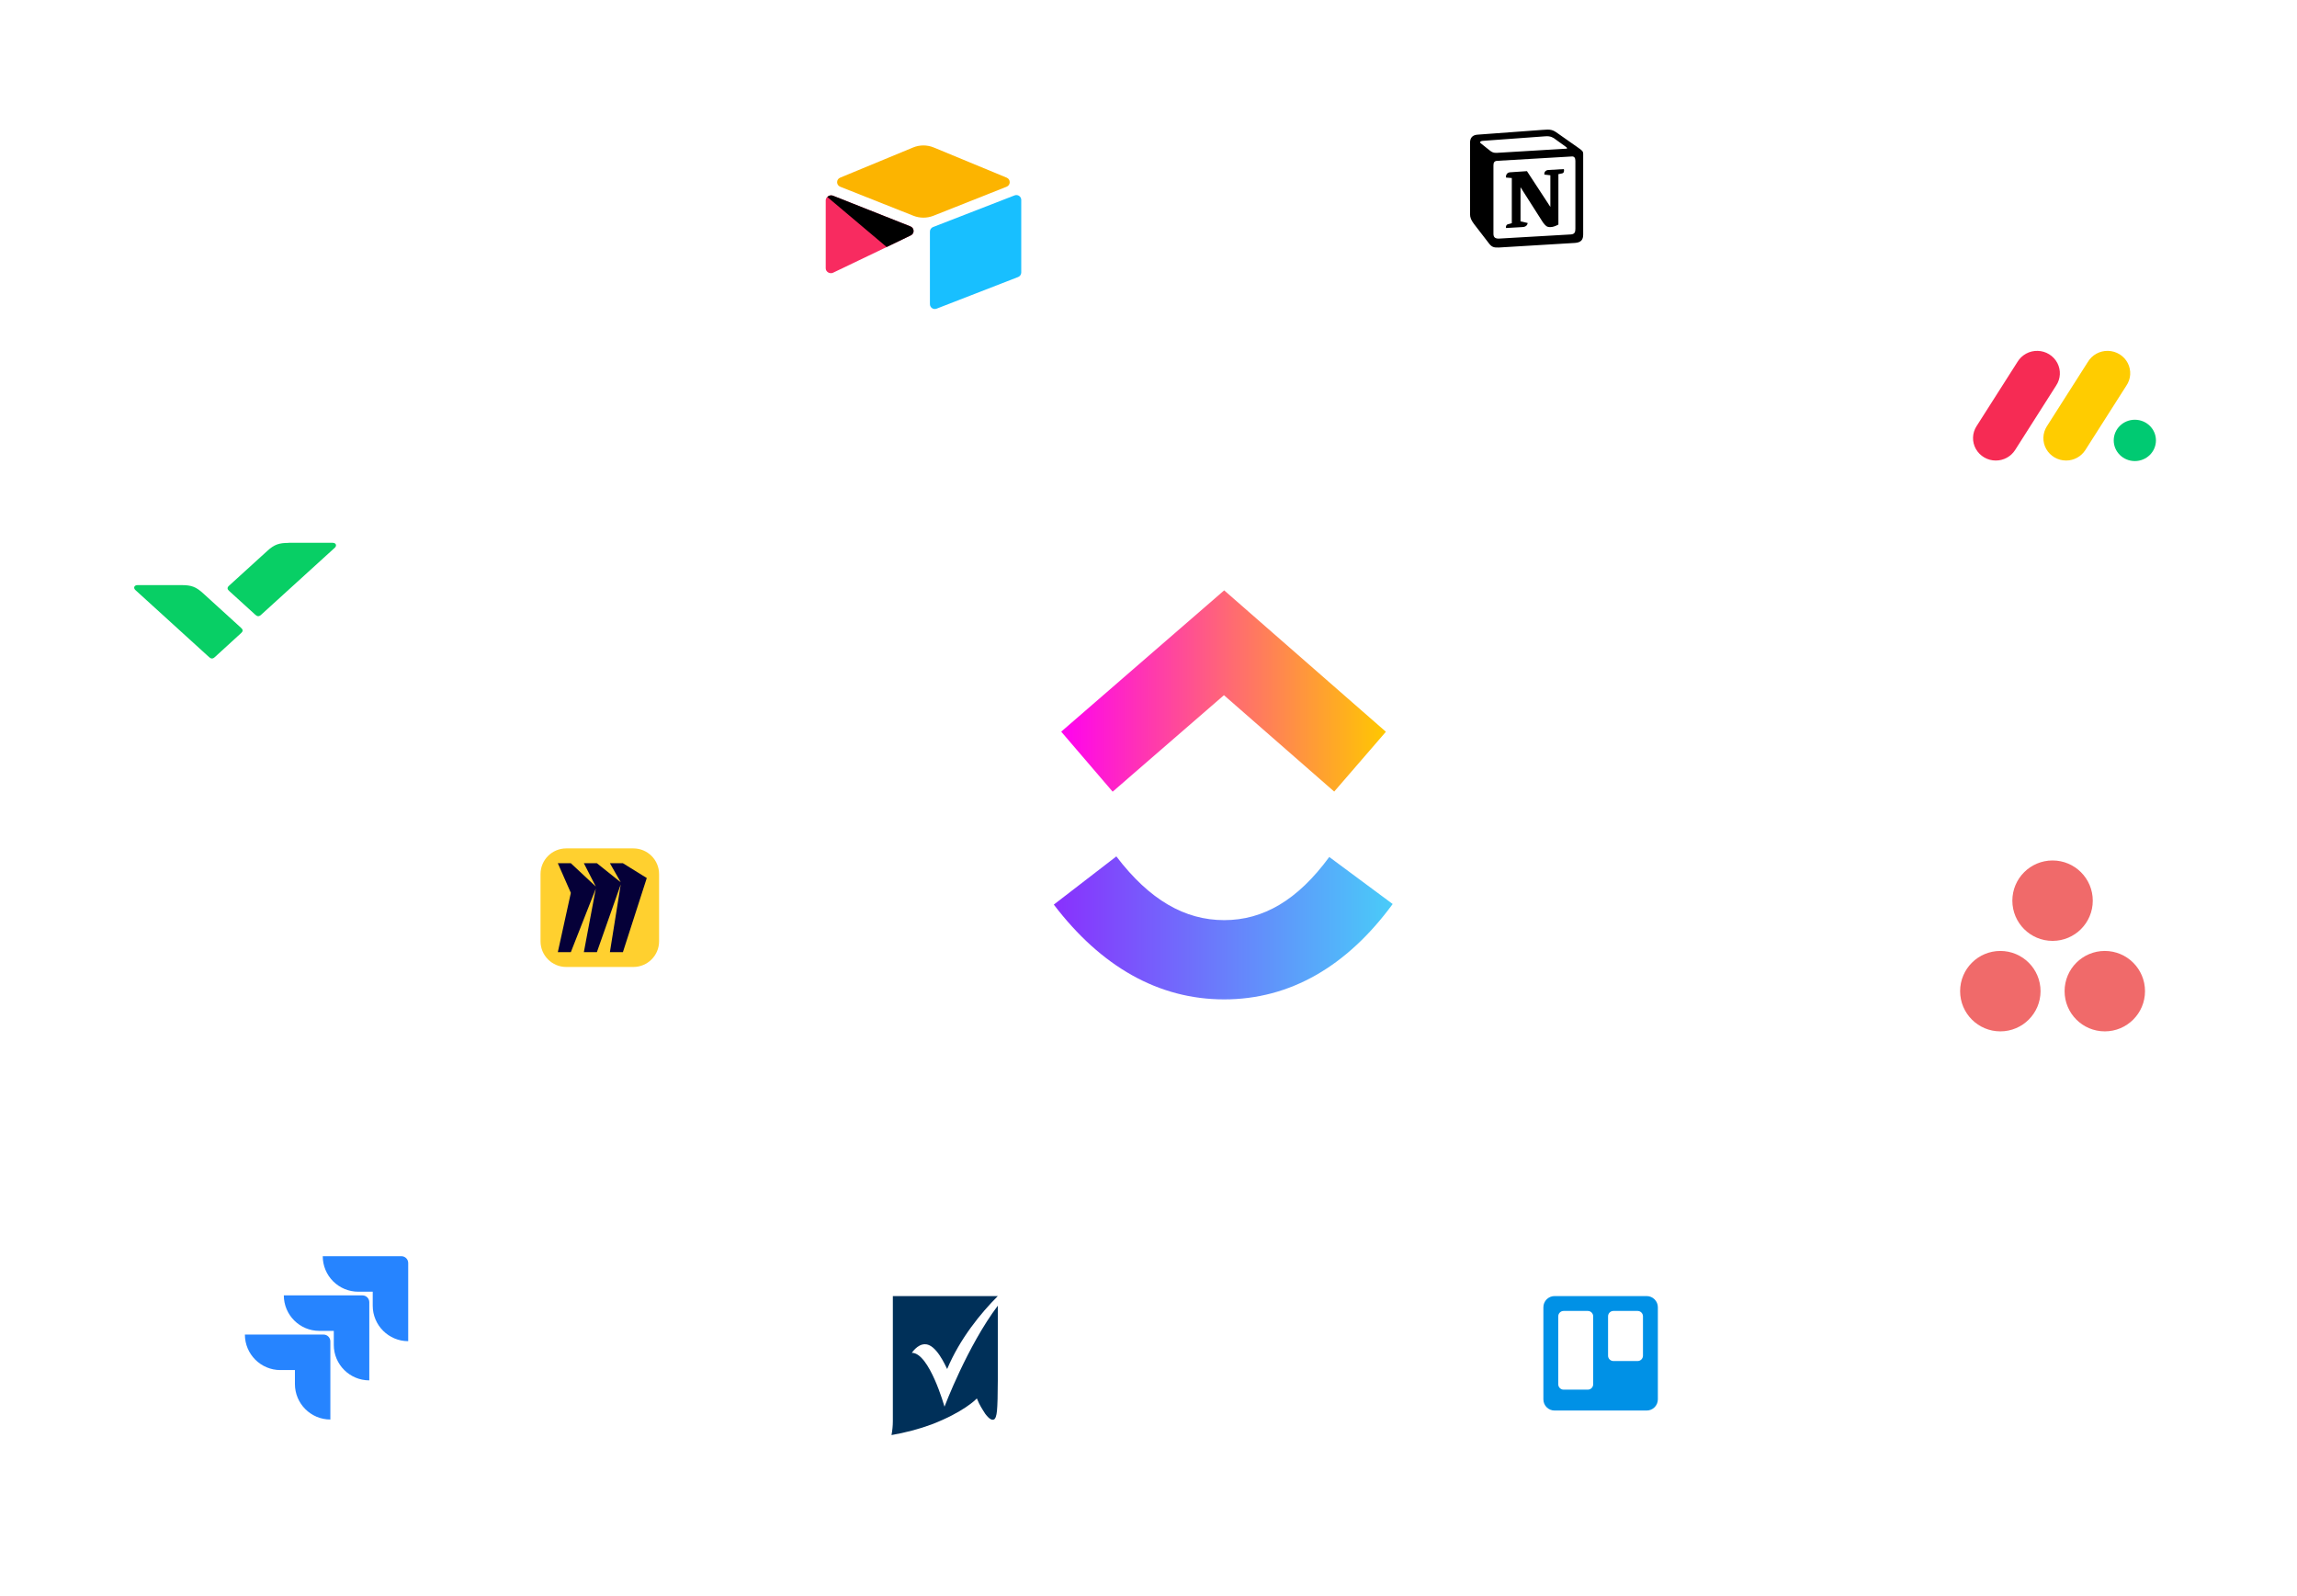 <svg width="344" height="239" viewBox="0 0 344 239" fill="none" xmlns="http://www.w3.org/2000/svg">
<path d="M113.145 137.687C113.145 124.723 123.654 114.214 136.618 114.214C149.582 114.214 160.091 124.723 160.091 137.687" stroke="white" stroke-width="0.5" stroke-dasharray="2 2"/>
<g filter="url(#filter0_d_409_13505)">
<ellipse cx="50.321" cy="199.359" rx="25.504" ry="25.504" fill="white"/>
</g>
<g clip-path="url(#clip0_409_13505)">
<path d="M60.111 188.125H48.334C48.334 189.535 48.894 190.887 49.891 191.884C50.888 192.881 52.24 193.442 53.65 193.442H55.82V195.536C55.822 198.47 58.2 200.848 61.133 200.85V189.146C61.133 188.582 60.676 188.125 60.111 188.125Z" fill="#2684FF"/>
<path d="M54.284 193.993H42.506C42.508 196.927 44.885 199.305 47.819 199.307H49.989V201.408C49.992 204.342 52.372 206.718 55.306 206.718V195.015C55.306 194.451 54.848 193.993 54.284 193.993Z" fill="url(#paint0_linear_409_13505)"/>
<path d="M48.453 199.859H36.675C36.675 202.795 39.055 205.175 41.992 205.175H44.168V207.27C44.17 210.201 46.544 212.578 49.475 212.583V200.88C49.475 200.316 49.017 199.859 48.453 199.859Z" fill="url(#paint1_linear_409_13505)"/>
</g>
<g filter="url(#filter1_d_409_13505)">
<ellipse cx="307.393" cy="141.976" rx="25.504" ry="25.504" fill="white"/>
</g>
<path fill-rule="evenodd" clip-rule="evenodd" d="M315.216 142.409C311.89 142.409 309.194 145.106 309.194 148.432C309.194 151.758 311.89 154.454 315.216 154.454C318.542 154.454 321.238 151.758 321.238 148.432C321.238 145.106 318.542 142.409 315.216 142.409ZM299.57 142.41C296.245 142.41 293.548 145.106 293.548 148.432C293.548 151.758 296.245 154.454 299.57 154.454C302.896 154.454 305.593 151.758 305.593 148.432C305.593 145.106 302.896 142.41 299.57 142.41ZM313.415 134.882C313.415 138.208 310.719 140.904 307.393 140.904C304.067 140.904 301.371 138.208 301.371 134.882C301.371 131.556 304.067 128.86 307.393 128.86C310.719 128.86 313.415 131.556 313.415 134.882Z" fill="#F06A6A"/>
<g filter="url(#filter2_d_409_13505)">
<ellipse cx="308.706" cy="61.5" rx="25.504" ry="25.504" fill="white"/>
</g>
<path d="M298.889 68.968C298.283 68.969 297.688 68.81 297.165 68.506C296.641 68.202 296.207 67.764 295.908 67.238C295.613 66.715 295.466 66.122 295.483 65.522C295.499 64.922 295.679 64.338 296.002 63.833L302.141 54.192C302.455 53.674 302.901 53.249 303.433 52.959C303.966 52.67 304.565 52.527 305.171 52.546C305.776 52.56 306.367 52.735 306.882 53.053C307.397 53.371 307.819 53.819 308.104 54.354C308.676 55.436 308.605 56.738 307.919 57.754L301.784 67.394C301.473 67.879 301.045 68.277 300.539 68.552C300.032 68.827 299.465 68.97 298.889 68.968Z" fill="#F62B54"/>
<path d="M309.419 68.967C308.181 68.967 307.042 68.305 306.443 67.241C306.149 66.72 306.003 66.129 306.019 65.53C306.036 64.932 306.215 64.35 306.537 63.845L312.664 54.227C312.974 53.702 313.418 53.269 313.952 52.973C314.485 52.677 315.088 52.53 315.697 52.545C316.946 52.573 318.078 53.271 318.65 54.364C319.218 55.456 319.135 56.766 318.429 57.779L312.303 67.397C311.993 67.88 311.566 68.277 311.062 68.551C310.558 68.826 309.993 68.969 309.419 68.967Z" fill="#FFCC00"/>
<path d="M319.714 69.048C321.46 69.048 322.875 67.662 322.875 65.954C322.875 64.245 321.46 62.859 319.714 62.859C317.969 62.859 316.553 64.245 316.553 65.954C316.553 67.662 317.969 69.048 319.714 69.048Z" fill="#00CA72"/>
<g filter="url(#filter3_d_409_13505)">
<ellipse cx="239.71" cy="202.666" rx="16.53" ry="16.53" fill="white"/>
</g>
<path d="M246.607 194.095H232.812C231.888 194.095 231.138 194.844 231.138 195.769V209.563C231.138 210.488 231.888 211.237 232.812 211.237H246.607C247.531 211.237 248.281 210.488 248.281 209.563V195.769C248.281 194.844 247.531 194.095 246.607 194.095Z" fill="url(#paint2_linear_409_13505)"/>
<path d="M245.249 196.323H241.628C241.184 196.323 240.824 196.683 240.824 197.127V203.02C240.824 203.464 241.184 203.823 241.628 203.823H245.249C245.693 203.823 246.052 203.464 246.052 203.02V197.127C246.052 196.683 245.693 196.323 245.249 196.323Z" fill="white"/>
<path d="M237.791 196.323H234.17C233.726 196.323 233.366 196.683 233.366 197.127V207.305C233.366 207.749 233.726 208.109 234.17 208.109H237.791C238.235 208.109 238.595 207.749 238.595 207.305V197.127C238.595 196.683 238.235 196.323 237.791 196.323Z" fill="white"/>
<g filter="url(#filter4_d_409_13505)">
<ellipse cx="141.474" cy="202.666" rx="16.53" ry="16.53" fill="white"/>
</g>
<path d="M136.558 202.596C136.558 202.596 137.382 201.308 138.504 201.308C140.201 201.257 141.598 204.554 141.848 205.018C143.744 200.484 146.888 196.645 149.432 194.095H133.714C133.714 195.666 133.714 211.51 133.714 212.824C133.714 213.545 133.639 214.215 133.514 214.911C135.56 214.55 137.581 214.035 139.527 213.313C144.293 211.484 146.164 209.552 146.164 209.552L146.289 209.423L146.364 209.578C146.663 210.351 147.112 211.046 147.561 211.742C148.21 212.592 148.559 212.669 148.809 212.592C149.083 212.515 149.233 212.025 149.308 211.278C149.382 210.505 149.432 208.831 149.432 206.744V195.537C144.867 201.592 141.448 210.66 141.448 210.66C141.448 210.66 139.178 202.57 136.558 202.596Z" fill="#003059"/>
<g filter="url(#filter5_d_409_13505)">
<ellipse cx="137.83" cy="34.06" rx="25.504" ry="25.504" fill="white"/>
</g>
<path d="M136.737 22.09L125.819 26.607C125.212 26.858 125.219 27.721 125.829 27.963L136.792 32.31C137.755 32.692 138.828 32.692 139.791 32.31L150.754 27.963C151.365 27.721 151.372 26.858 150.764 26.607L139.847 22.089C138.851 21.677 137.732 21.677 136.736 22.089" fill="#FCB400"/>
<path d="M139.265 34.684V45.544C139.265 46.061 139.786 46.414 140.266 46.224L152.482 41.483C152.618 41.429 152.735 41.335 152.817 41.214C152.899 41.092 152.943 40.949 152.943 40.803V29.942C152.943 29.426 152.422 29.072 151.942 29.262L139.726 34.004C139.59 34.058 139.473 34.152 139.391 34.273C139.309 34.394 139.265 34.537 139.265 34.684Z" fill="#18BFFF"/>
<path d="M136.412 35.244L132.787 36.994L132.418 37.172L124.765 40.839C124.28 41.073 123.661 40.72 123.661 40.181V29.988C123.661 29.793 123.761 29.624 123.895 29.498C123.95 29.443 124.013 29.396 124.081 29.359C124.263 29.249 124.524 29.22 124.746 29.307L136.351 33.906C136.941 34.14 136.987 34.966 136.412 35.244Z" fill="#F82B60"/>
<path d="M136.412 35.244L132.786 36.994L123.895 29.497C123.95 29.443 124.012 29.396 124.08 29.359C124.263 29.249 124.524 29.22 124.746 29.307L136.351 33.906C136.941 34.14 136.987 34.966 136.412 35.244Z" fill="black" fillOpacity="0.25"/>
<g filter="url(#filter6_d_409_13505)">
<ellipse cx="228.319" cy="28.53" rx="16.53" ry="16.53" fill="white"/>
</g>
<path fill-rule="evenodd" clip-rule="evenodd" d="M223.075 22.506C223.625 22.952 223.831 22.918 224.862 22.849L234.588 22.265C234.794 22.265 234.623 22.06 234.554 22.025L232.939 20.858C232.629 20.617 232.217 20.342 231.427 20.411L222.009 21.098C221.666 21.132 221.597 21.304 221.734 21.441L223.075 22.506ZM223.659 24.773V35.006C223.659 35.556 223.934 35.761 224.552 35.727L235.241 35.109C235.86 35.075 235.929 34.697 235.929 34.25V24.085C235.929 23.639 235.757 23.399 235.379 23.433L224.209 24.085C223.797 24.12 223.659 24.326 223.659 24.773ZM234.211 25.322C234.279 25.631 234.211 25.94 233.901 25.975L233.386 26.077V33.632C232.939 33.873 232.527 34.01 232.183 34.01C231.633 34.01 231.495 33.838 231.083 33.323L227.714 28.035V33.151L228.78 33.392C228.78 33.392 228.78 34.01 227.92 34.01L225.549 34.147C225.48 34.01 225.549 33.667 225.79 33.598L226.409 33.426V26.661L225.549 26.592C225.481 26.283 225.652 25.837 226.134 25.802L228.677 25.631L232.183 30.988V26.249L231.289 26.146C231.22 25.768 231.495 25.494 231.839 25.46L234.211 25.322ZM221.218 20.171L231.014 19.45C232.217 19.346 232.527 19.415 233.283 19.965L236.41 22.162C236.926 22.54 237.098 22.643 237.098 23.055V35.109C237.098 35.864 236.822 36.311 235.86 36.38L224.484 37.066C223.762 37.101 223.418 36.998 223.04 36.517L220.737 33.529C220.325 32.979 220.153 32.568 220.153 32.087V21.372C220.153 20.755 220.429 20.239 221.218 20.171Z" fill="black"/>
<g filter="url(#filter7_d_409_13505)">
<ellipse cx="89.521" cy="136.545" rx="16.53" ry="16.53" fill="white"/>
</g>
<path d="M84.796 127.055H94.858C96.981 127.055 98.705 128.779 98.705 130.901V140.964C98.705 143.086 96.981 144.81 94.858 144.81H84.796C82.673 144.81 80.95 143.086 80.95 140.964V130.901C80.95 128.779 82.673 127.055 84.796 127.055Z" fill="#FFD02F"/>
<path d="M93.287 129.272H91.338L92.962 132.125L89.389 129.272H87.439L89.226 132.761L85.49 129.272H83.54L85.49 133.712L83.54 142.592H85.49L89.226 133.076L87.439 142.592H89.389L92.962 132.446L91.338 142.592H93.287L96.861 131.49L93.287 129.272Z" fill="#050038"/>
<g filter="url(#filter8_d_409_13505)">
<ellipse cx="35.208" cy="89.788" rx="25.504" ry="25.504" fill="white"/>
</g>
<path d="M27.184 87.623C28.647 87.623 29.337 87.868 30.397 88.832L36.082 94.006C36.25 94.159 36.284 94.22 36.318 94.312C36.334 94.342 36.334 94.388 36.334 94.419C36.334 94.45 36.334 94.495 36.318 94.526C36.284 94.618 36.25 94.679 36.082 94.832L32.196 98.383C32.028 98.536 31.961 98.567 31.86 98.597C31.826 98.613 31.776 98.613 31.742 98.613C31.709 98.613 31.658 98.613 31.625 98.597C31.524 98.567 31.456 98.536 31.288 98.383L20.27 88.358C19.951 88.067 20.068 87.623 20.607 87.623H27.184Z" fill="#08CF65"/>
<path d="M43.231 81.302C41.768 81.302 41.078 81.547 40.019 82.511L34.333 87.685C34.165 87.838 34.131 87.899 34.098 87.991C34.081 88.022 34.081 88.067 34.081 88.098C34.081 88.129 34.081 88.174 34.098 88.205C34.131 88.297 34.165 88.358 34.333 88.511L38.219 92.047C38.387 92.2 38.454 92.231 38.555 92.261C38.589 92.276 38.639 92.276 38.673 92.276C38.707 92.276 38.757 92.276 38.791 92.261C38.892 92.231 38.959 92.2 39.127 92.047L50.145 82.022C50.465 81.731 50.347 81.287 49.809 81.287H43.231V81.302Z" fill="#08CF65"/>
<g filter="url(#filter9_d_409_13505)">
<circle cx="183.034" cy="120.487" r="47.701" fill="white"/>
</g>
<path d="M157.819 135.469L167.184 128.252C172.16 134.784 177.446 137.795 183.33 137.795C189.183 137.795 194.319 134.82 199.071 128.339L208.569 135.382C201.714 144.727 193.194 149.664 183.33 149.664C173.497 149.664 164.895 144.758 157.819 135.469Z" fill="url(#paint3_linear_409_13505)"/>
<path d="M183.3 104.11L166.631 118.559L158.926 109.57L183.335 88.411L207.552 109.585L199.811 118.543L183.3 104.11Z" fill="url(#paint4_linear_409_13505)"/>
<path fill-rule="evenodd" clip-rule="evenodd" d="M137.688 0.5C137.355 0.5 137.022 0.505 136.69 0.515L136.698 0.765L136.712 1.265L136.72 1.515C137.044 1.505 137.37 1.5 137.696 1.5C138.023 1.5 138.348 1.505 138.673 1.515L138.68 1.265L138.695 0.765L138.702 0.515C138.371 0.505 138.038 0.5 137.704 0.5C137.699 0.5 137.694 0.5 137.688 0.5ZM134.671 0.635C133.996 0.696 133.326 0.777 132.663 0.877L132.7 1.124L132.775 1.619L132.812 1.866C133.455 1.769 134.105 1.69 134.76 1.631L134.738 1.382L134.693 0.884L134.671 0.635ZM130.671 1.24C130.008 1.381 129.353 1.542 128.705 1.723L128.772 1.964L128.906 2.445L128.973 2.686C129.601 2.511 130.237 2.355 130.88 2.218L130.828 1.973L130.723 1.484L130.671 1.24ZM126.772 2.324C126.133 2.545 125.502 2.785 124.881 3.042L124.976 3.273L125.168 3.735L125.264 3.966C125.866 3.716 126.478 3.484 127.099 3.27L127.017 3.033L126.854 2.561L126.772 2.324ZM123.036 3.874C122.428 4.17 121.83 4.485 121.244 4.816L121.367 5.034L121.613 5.469L121.736 5.687C122.305 5.365 122.884 5.06 123.474 4.773L123.364 4.548L123.145 4.099L123.036 3.874ZM119.513 5.865C118.946 6.232 118.391 6.616 117.849 7.016L117.997 7.217L118.294 7.619L118.442 7.821C118.968 7.433 119.507 7.06 120.057 6.704L119.921 6.494L119.649 6.074L119.513 5.865ZM116.256 8.265C115.738 8.697 115.233 9.145 114.742 9.607L114.914 9.789L115.256 10.153L115.428 10.335C115.904 9.887 116.394 9.452 116.897 9.033L116.737 8.841L116.417 8.457L116.256 8.265ZM113.311 11.038C112.849 11.529 112.401 12.034 111.969 12.552L112.161 12.713L112.545 13.033L112.737 13.193C113.156 12.69 113.591 12.2 114.039 11.724L113.857 11.552L113.493 11.21L113.311 11.038ZM110.72 14.145C110.32 14.687 109.936 15.242 109.569 15.809L109.779 15.945L110.198 16.217L110.408 16.353C110.764 15.803 111.137 15.264 111.525 14.738L111.323 14.589L110.921 14.293L110.72 14.145ZM108.52 17.54C108.189 18.126 107.874 18.724 107.578 19.331L107.803 19.441L108.252 19.66L108.477 19.77C108.764 19.18 109.069 18.601 109.391 18.032L109.173 17.909L108.738 17.663L108.52 17.54ZM106.746 21.177C106.489 21.798 106.249 22.429 106.028 23.068L106.265 23.15L106.737 23.313L106.974 23.395C107.188 22.774 107.42 22.162 107.67 21.559L107.439 21.464L106.977 21.272L106.746 21.177ZM105.427 25.001C105.247 25.648 105.085 26.304 104.944 26.967L105.188 27.019L105.677 27.123L105.922 27.176C106.059 26.533 106.215 25.897 106.39 25.269L106.149 25.202L105.668 25.068L105.427 25.001ZM104.581 28.959C104.481 29.622 104.4 30.291 104.34 30.967L104.589 30.989L105.087 31.034L105.336 31.056C105.394 30.401 105.473 29.751 105.57 29.108L105.323 29.071L104.828 28.996L104.581 28.959ZM104.219 32.986C104.209 33.323 104.204 33.661 104.204 34C104.204 34.339 104.209 34.677 104.219 35.014L104.469 35.007L104.969 34.992L105.219 34.984C105.209 34.657 105.204 34.329 105.204 34C105.204 33.671 105.209 33.343 105.219 33.016L104.969 33.008L104.469 32.993L104.219 32.986ZM104.34 37.033C104.4 37.709 104.481 38.378 104.581 39.041L104.828 39.004L105.323 38.929L105.57 38.892C105.473 38.249 105.394 37.599 105.336 36.944L105.087 36.966L104.589 37.011L104.34 37.033ZM104.944 41.033C105.085 41.696 105.247 42.352 105.427 42.999L105.668 42.932L106.149 42.798L106.39 42.731C106.215 42.103 106.059 41.467 105.922 40.824L105.677 40.877L105.188 40.981L104.944 41.033ZM106.028 44.932C106.249 45.571 106.489 46.202 106.746 46.824L106.977 46.728L107.439 46.536L107.67 46.441C107.42 45.838 107.188 45.226 106.974 44.605L106.737 44.687L106.265 44.85L106.028 44.932ZM107.578 48.669C107.874 49.276 108.189 49.874 108.52 50.46L108.738 50.337L109.173 50.091L109.391 49.968C109.069 49.399 108.764 48.82 108.477 48.23L108.252 48.34L107.803 48.559L107.578 48.669ZM109.569 52.191C109.936 52.758 110.32 53.313 110.72 53.855L110.921 53.707L111.323 53.41L111.525 53.262C111.137 52.736 110.764 52.197 110.408 51.647L110.198 51.783L109.779 52.055L109.569 52.191ZM111.969 55.448C112.401 55.966 112.849 56.471 113.311 56.962L113.493 56.791L113.857 56.448L114.039 56.276C113.591 55.8 113.156 55.31 112.737 54.807L112.545 54.967L112.161 55.288L111.969 55.448ZM114.742 58.393C115.233 58.855 115.738 59.303 116.256 59.735L116.417 59.543L116.737 59.159L116.897 58.967C116.394 58.548 115.904 58.113 115.428 57.665L115.256 57.847L114.914 58.211L114.742 58.393ZM117.849 60.984C118.391 61.384 118.946 61.768 119.513 62.135L119.649 61.925L119.921 61.506L120.057 61.296C119.507 60.94 118.968 60.567 118.442 60.179L118.294 60.381L117.997 60.783L117.849 60.984ZM121.244 63.184C121.83 63.515 122.428 63.83 123.036 64.126L123.145 63.901L123.364 63.452L123.474 63.227C122.884 62.94 122.305 62.635 121.736 62.313L121.613 62.531L121.367 62.966L121.244 63.184ZM124.881 64.958C125.502 65.216 126.133 65.455 126.772 65.676L126.854 65.439L127.017 64.967L127.099 64.73C126.478 64.516 125.866 64.284 125.264 64.034L125.168 64.265L124.976 64.727L124.881 64.958ZM128.705 66.277C129.353 66.457 130.008 66.619 130.671 66.76L130.723 66.516L130.828 66.027L130.88 65.782C130.237 65.645 129.601 65.489 128.973 65.314L128.906 65.555L128.772 66.037L128.705 66.277ZM132.663 67.123C133.326 67.223 133.996 67.304 134.671 67.365L134.693 67.115L134.738 66.618L134.76 66.368C134.105 66.31 133.455 66.231 132.812 66.134L132.775 66.382L132.7 66.876L132.663 67.123ZM136.69 67.485C137.027 67.495 137.365 67.5 137.704 67.5V67.25V66.75V66.5C137.375 66.5 137.047 66.495 136.72 66.485L136.712 66.735L136.698 67.235L136.69 67.485ZM142.581 1.866C141.937 1.769 141.288 1.69 140.632 1.631L140.655 1.382L140.699 0.884L140.722 0.635C141.397 0.696 142.067 0.777 142.73 0.877L142.693 1.124L142.618 1.619L142.581 1.866ZM146.42 2.686C145.791 2.511 145.156 2.355 144.513 2.218L144.565 1.973L144.669 1.484L144.722 1.24C145.384 1.381 146.04 1.542 146.688 1.723L146.621 1.964L146.487 2.445L146.42 2.686ZM150.129 3.966C149.526 3.716 148.914 3.484 148.294 3.27L148.375 3.033L148.539 2.561L148.62 2.324C149.26 2.545 149.891 2.785 150.512 3.042L150.416 3.273L150.225 3.735L150.129 3.966ZM153.657 5.687C153.088 5.365 152.508 5.06 151.919 4.773L152.028 4.548L152.247 4.099L152.357 3.874C152.965 4.17 153.562 4.485 154.149 4.816L154.026 5.034L153.78 5.469L153.657 5.687ZM156.951 7.821C156.424 7.433 155.886 7.06 155.336 6.704L155.472 6.494L155.744 6.074L155.88 5.865C156.446 6.232 157.001 6.616 157.544 7.016L157.396 7.217L157.099 7.619L156.951 7.821ZM159.965 10.335C159.488 9.887 158.998 9.452 158.495 9.033L158.656 8.841L158.976 8.457L159.136 8.265C159.654 8.697 160.159 9.145 160.65 9.607L160.479 9.789L160.136 10.153L159.965 10.335ZM162.656 13.193C162.236 12.69 161.802 12.2 161.353 11.724L161.535 11.552L161.899 11.21L162.081 11.038C162.544 11.529 162.991 12.034 163.424 12.552L163.232 12.713L162.848 13.033L162.656 13.193ZM164.985 16.353C164.628 15.803 164.256 15.264 163.868 14.738L164.069 14.589L164.472 14.293L164.673 14.145C165.073 14.687 165.457 15.242 165.824 15.809L165.614 15.945L165.194 16.217L164.985 16.353ZM166.916 19.77C166.628 19.18 166.323 18.601 166.002 18.032L166.219 17.909L166.655 17.663L166.872 17.54C167.204 18.126 167.518 18.724 167.815 19.331L167.59 19.441L167.141 19.66L166.916 19.77ZM168.419 23.395C168.205 22.774 167.973 22.162 167.723 21.559L167.953 21.464L168.415 21.272L168.646 21.177C168.904 21.798 169.144 22.429 169.364 23.068L169.128 23.15L168.655 23.313L168.419 23.395ZM169.471 27.176C169.334 26.533 169.177 25.897 169.002 25.269L169.243 25.202L169.725 25.068L169.966 25.001C170.146 25.648 170.307 26.304 170.449 26.967L170.204 27.019L169.715 27.123L169.471 27.176ZM170.057 31.056C169.998 30.401 169.92 29.751 169.823 29.108L170.07 29.071L170.564 28.996L170.812 28.959C170.912 29.622 170.992 30.291 171.053 30.967L170.804 30.989L170.306 31.034L170.057 31.056ZM170.188 34C170.188 33.671 170.184 33.343 170.174 33.016L170.424 33.008L170.924 32.993L171.173 32.986C171.183 33.323 171.188 33.661 171.188 34H170.938H170.438H170.188Z" fill="url(#paint5_linear_409_13505)"/>
<path fill-rule="evenodd" clip-rule="evenodd" d="M17.719 199.516C17.709 199.843 17.705 200.171 17.705 200.5C17.705 200.829 17.709 201.157 17.719 201.484L17.469 201.492L16.97 201.507L16.72 201.514C16.71 201.177 16.705 200.839 16.705 200.5C16.705 200.161 16.71 199.823 16.72 199.486L16.97 199.493L17.469 199.508L17.719 199.516ZM18.07 195.608C17.973 196.251 17.895 196.901 17.836 197.556L17.587 197.534L17.089 197.489L16.84 197.467C16.901 196.791 16.981 196.122 17.081 195.459L17.329 195.496L17.823 195.571L18.07 195.608ZM18.891 191.769C18.716 192.397 18.559 193.033 18.422 193.676L18.178 193.624L17.689 193.519L17.444 193.467C17.586 192.804 17.747 192.148 17.927 191.501L18.168 191.568L18.65 191.702L18.891 191.769ZM20.171 188.06C19.921 188.662 19.688 189.274 19.474 189.895L19.238 189.813L18.765 189.65L18.529 189.568C18.75 188.929 18.989 188.298 19.247 187.676L19.478 187.772L19.94 187.964L20.171 188.06ZM21.891 184.532C21.57 185.101 21.265 185.68 20.977 186.27L20.753 186.16L20.303 185.941L20.078 185.831C20.375 185.224 20.689 184.626 21.021 184.04L21.238 184.163L21.674 184.409L21.891 184.532ZM24.025 181.238C23.637 181.764 23.265 182.303 22.909 182.853L22.699 182.717L22.279 182.445L22.069 182.309C22.436 181.742 22.82 181.187 23.22 180.645L23.422 180.793L23.824 181.09L24.025 181.238ZM26.54 178.224C26.091 178.7 25.657 179.19 25.237 179.693L25.045 179.533L24.661 179.213L24.469 179.052C24.902 178.534 25.349 178.029 25.812 177.538L25.994 177.71L26.358 178.052L26.54 178.224ZM29.398 175.533C28.895 175.952 28.405 176.387 27.928 176.835L27.757 176.653L27.414 176.289L27.243 176.107C27.734 175.645 28.239 175.197 28.757 174.765L28.917 174.957L29.237 175.341L29.398 175.533ZM32.557 173.204C32.007 173.56 31.469 173.933 30.942 174.321L30.794 174.119L30.497 173.717L30.349 173.516C30.892 173.116 31.447 172.732 32.014 172.365L32.149 172.574L32.421 172.994L32.557 173.204ZM35.974 171.273C35.385 171.56 34.805 171.865 34.236 172.187L34.114 171.969L33.867 171.534L33.744 171.316C34.331 170.985 34.928 170.67 35.536 170.374L35.646 170.599L35.865 171.048L35.974 171.273ZM39.599 169.77C38.979 169.984 38.367 170.216 37.764 170.466L37.668 170.235L37.477 169.773L37.381 169.542C38.002 169.285 38.633 169.045 39.273 168.824L39.355 169.061L39.518 169.533L39.599 169.77ZM43.38 168.718C42.737 168.855 42.102 169.011 41.474 169.186L41.406 168.945L41.272 168.464L41.205 168.223C41.853 168.042 42.509 167.881 43.171 167.74L43.224 167.984L43.328 168.473L43.38 168.718ZM47.261 168.131C46.605 168.19 45.956 168.269 45.312 168.366L45.275 168.118L45.201 167.624L45.163 167.377C45.827 167.277 46.496 167.196 47.171 167.135L47.194 167.384L47.238 167.882L47.261 168.131ZM50.205 168C49.875 168 49.547 168.005 49.22 168.015L49.213 167.765L49.198 167.265L49.191 167.015C49.527 167.005 49.865 167 50.205 167V167.25V167.75V168ZM16.84 203.533C16.901 204.209 16.981 204.878 17.081 205.541L17.329 205.504L17.823 205.429L18.07 205.392C17.973 204.749 17.895 204.099 17.836 203.444L17.587 203.466L17.089 203.511L16.84 203.533ZM17.444 207.533C17.586 208.196 17.747 208.852 17.927 209.499L18.168 209.432L18.65 209.298L18.891 209.231C18.716 208.603 18.559 207.967 18.422 207.324L18.178 207.376L17.689 207.481L17.444 207.533ZM18.529 211.432C18.75 212.071 18.989 212.702 19.247 213.324L19.478 213.228L19.94 213.036L20.171 212.94C19.921 212.338 19.688 211.726 19.474 211.105L19.238 211.187L18.765 211.35L18.529 211.432ZM20.078 215.169C20.375 215.776 20.689 216.374 21.021 216.96L21.238 216.837L21.674 216.591L21.891 216.468C21.57 215.899 21.265 215.32 20.977 214.73L20.753 214.84L20.303 215.059L20.078 215.169ZM22.069 218.691C22.436 219.258 22.82 219.813 23.22 220.355L23.422 220.207L23.824 219.91L24.025 219.762C23.637 219.236 23.265 218.697 22.909 218.147L22.699 218.283L22.279 218.555L22.069 218.691ZM24.469 221.948C24.902 222.466 25.349 222.971 25.812 223.462L25.994 223.29L26.358 222.948L26.54 222.776C26.091 222.3 25.657 221.81 25.237 221.307L25.045 221.467L24.661 221.787L24.469 221.948ZM27.243 224.893C27.734 225.355 28.239 225.803 28.757 226.235L28.917 226.043L29.237 225.659L29.398 225.467C28.895 225.048 28.405 224.613 27.928 224.165L27.757 224.347L27.414 224.711L27.243 224.893ZM30.349 227.484C30.892 227.884 31.447 228.268 32.014 228.635L32.149 228.426L32.421 228.006L32.557 227.796C32.007 227.44 31.469 227.067 30.942 226.679L30.794 226.881L30.497 227.283L30.349 227.484ZM33.745 229.684C34.331 230.015 34.928 230.33 35.536 230.626L35.646 230.401L35.865 229.952L35.974 229.727C35.385 229.44 34.805 229.135 34.236 228.813L34.114 229.031L33.867 229.466L33.745 229.684ZM37.381 231.458C38.002 231.715 38.633 231.955 39.273 232.176L39.355 231.939L39.518 231.467L39.599 231.23C38.979 231.016 38.367 230.784 37.764 230.534L37.668 230.765L37.477 231.227L37.381 231.458ZM41.205 232.777C41.853 232.958 42.509 233.119 43.171 233.26L43.224 233.016L43.328 232.527L43.38 232.282C42.737 232.145 42.102 231.989 41.474 231.814L41.407 232.055L41.272 232.536L41.205 232.777ZM45.163 233.623C45.827 233.723 46.496 233.804 47.171 233.865L47.194 233.616L47.238 233.118L47.261 232.869C46.605 232.81 45.956 232.731 45.312 232.634L45.275 232.882L45.201 233.376L45.163 233.623ZM49.191 233.985C49.527 233.995 49.865 234 50.205 234C50.544 234 50.882 233.995 51.219 233.985L51.211 233.735L51.196 233.235L51.189 232.985C50.862 232.995 50.534 233 50.205 233C49.875 233 49.547 232.995 49.22 232.985L49.213 233.235L49.198 233.735L49.191 233.985ZM53.238 233.865C53.913 233.804 54.583 233.723 55.246 233.623L55.209 233.376L55.134 232.882L55.097 232.634C54.453 232.731 53.804 232.81 53.148 232.869L53.171 233.118L53.215 233.616L53.238 233.865ZM57.238 233.26C57.901 233.119 58.556 232.958 59.204 232.777L59.137 232.536L59.003 232.055L58.936 231.814C58.308 231.989 57.672 232.145 57.029 232.282L57.081 232.527L57.185 233.016L57.238 233.26ZM61.136 232.176C61.776 231.955 62.407 231.715 63.028 231.458L62.932 231.227L62.741 230.765L62.645 230.534C62.042 230.784 61.43 231.016 60.81 231.23L60.892 231.467L61.055 231.939L61.136 232.176ZM64.873 230.626C65.481 230.33 66.078 230.015 66.665 229.684L66.542 229.466L66.296 229.031L66.173 228.813C65.604 229.135 65.024 229.44 64.435 229.727L64.544 229.952L64.764 230.401L64.873 230.626ZM68.396 228.635C68.963 228.268 69.517 227.884 70.06 227.484L69.912 227.283L69.615 226.881L69.467 226.679C68.94 227.067 68.402 227.44 67.852 227.796L67.988 228.006L68.26 228.426L68.396 228.635ZM71.652 226.235C72.171 225.803 72.675 225.355 73.166 224.893L72.995 224.711L72.652 224.347L72.481 224.165C72.004 224.613 71.514 225.048 71.012 225.467L71.172 225.659L71.492 226.043L71.652 226.235ZM74.597 223.462C75.06 222.971 75.507 222.466 75.94 221.948L75.748 221.787L75.364 221.467L75.172 221.307C74.752 221.81 74.318 222.3 73.869 222.776L74.051 222.948L74.415 223.29L74.597 223.462ZM77.189 220.355C77.589 219.813 77.973 219.258 78.34 218.691L78.13 218.555L77.71 218.283L77.501 218.147C77.144 218.697 76.772 219.236 76.384 219.762L76.585 219.91L76.988 220.207L77.189 220.355ZM79.388 216.96C79.72 216.374 80.034 215.776 80.331 215.169L80.106 215.059L79.657 214.84L79.432 214.73C79.144 215.32 78.84 215.899 78.518 216.468L78.736 216.591L79.171 216.837L79.388 216.96ZM81.162 213.324C81.42 212.702 81.66 212.071 81.88 211.432L81.644 211.35L81.171 211.187L80.935 211.105C80.721 211.726 80.489 212.338 80.239 212.94L80.47 213.036L80.931 213.228L81.162 213.324ZM82.482 209.499C82.662 208.852 82.823 208.196 82.965 207.533L82.721 207.481L82.231 207.376L81.987 207.324C81.85 207.967 81.693 208.603 81.519 209.231L81.759 209.298L82.241 209.432L82.482 209.499ZM83.328 205.541C83.428 204.878 83.508 204.209 83.569 203.533L83.32 203.511L82.822 203.466L82.573 203.444C82.514 204.099 82.436 204.749 82.339 205.392L82.586 205.429L83.081 205.504L83.328 205.541ZM83.689 201.514C83.7 201.177 83.705 200.839 83.705 200.5H83.455H82.955H82.705C82.705 200.829 82.7 201.157 82.69 201.484L82.94 201.492L83.44 201.507L83.689 201.514Z" fill="url(#paint6_linear_409_13505)"/>
<path d="M83.204 200.5C83.204 182.275 97.979 167.5 116.204 167.5" stroke="white" stroke-width="0.5" stroke-dasharray="2 2"/>
<path d="M149.204 134.5C149.204 152.725 134.429 167.5 116.204 167.5" stroke="white" stroke-width="0.5" stroke-dasharray="2 2"/>
<path fill-rule="evenodd" clip-rule="evenodd" d="M6.711 71.622C6.701 71.638 6.69 71.654 6.68 71.67L6.89 71.805L7.311 72.076L7.521 72.211C7.698 71.935 7.88 71.662 8.066 71.39L7.993 71.341C8.005 71.323 8.017 71.306 8.029 71.288L7.821 71.149L7.406 70.87L7.198 70.731C7.011 71.01 6.826 71.294 6.646 71.581L6.711 71.622ZM10.408 68.168C9.983 68.661 9.57 69.169 9.171 69.692L8.973 69.541L8.575 69.238L8.376 69.086C8.787 68.547 9.212 68.023 9.65 67.515L9.84 67.678L10.218 68.005L10.408 68.168ZM13.147 65.356C12.664 65.795 12.193 66.25 11.735 66.721L11.556 66.546L11.197 66.197L11.018 66.023C11.491 65.537 11.977 65.069 12.474 64.616L12.643 64.801L12.979 65.171L13.147 65.356ZM16.206 62.899C15.674 63.276 15.151 63.67 14.639 64.081L14.483 63.886L14.17 63.496L14.013 63.301C14.541 62.878 15.079 62.471 15.629 62.083L15.773 62.287L16.062 62.695L16.206 62.899ZM19.542 60.831C18.966 61.141 18.4 61.469 17.842 61.814L17.71 61.602L17.447 61.177L17.315 60.965C17.89 60.608 18.474 60.27 19.067 59.95L19.186 60.17L19.423 60.61L19.542 60.831ZM23.102 59.18C22.494 59.418 21.892 59.676 21.297 59.951L21.192 59.724L20.982 59.271L20.877 59.044C21.489 58.76 22.11 58.495 22.737 58.249L22.829 58.481L23.011 58.947L23.102 59.18ZM26.836 57.968C26.203 58.133 25.574 58.316 24.951 58.518L24.874 58.28L24.72 57.804L24.643 57.567C25.285 57.358 25.933 57.17 26.585 57L26.648 57.242L26.774 57.726L26.836 57.968ZM30.688 57.213C30.039 57.3 29.393 57.407 28.751 57.533L28.703 57.288L28.607 56.797L28.559 56.552C29.221 56.422 29.886 56.312 30.555 56.222L30.589 56.47L30.655 56.966L30.688 57.213ZM34.603 56.926C33.948 56.934 33.294 56.963 32.641 57.011L32.623 56.761L32.587 56.263L32.568 56.013C33.24 55.964 33.914 55.935 34.59 55.926L34.593 56.176L34.6 56.676L34.603 56.926ZM38.524 57.112C37.872 57.041 37.219 56.991 36.566 56.96L36.578 56.71L36.602 56.211L36.613 55.961C37.286 55.993 37.959 56.045 38.632 56.118L38.605 56.366L38.551 56.863L38.524 57.112ZM42.392 57.771C41.753 57.622 41.111 57.492 40.468 57.383L40.51 57.136L40.594 56.643L40.636 56.397C41.299 56.51 41.961 56.643 42.62 56.797L42.563 57.041L42.449 57.528L42.392 57.771ZM46.152 58.895C45.535 58.669 44.914 58.462 44.289 58.276L44.361 58.036L44.504 57.557L44.575 57.318C45.219 57.51 45.86 57.723 46.496 57.956L46.41 58.191L46.238 58.66L46.152 58.895ZM49.748 60.466C49.163 60.167 48.571 59.887 47.975 59.627L48.075 59.398L48.275 58.939L48.375 58.71C48.99 58.979 49.6 59.267 50.203 59.576L50.09 59.798L49.862 60.244L49.748 60.466ZM52.31 61.923C52.031 61.748 51.751 61.577 51.469 61.411L51.596 61.196L51.85 60.765L51.976 60.55C52.267 60.721 52.556 60.896 52.843 61.077L52.709 61.289L52.443 61.712L52.31 61.923ZM5.638 73.404C5.306 73.995 4.994 74.593 4.702 75.197L4.927 75.306L5.377 75.524L5.602 75.633C5.886 75.047 6.188 74.467 6.51 73.893L6.292 73.771L5.856 73.526L5.638 73.404ZM3.876 77.045C3.618 77.672 3.38 78.304 3.163 78.94L3.399 79.021L3.872 79.182L4.109 79.263C4.32 78.646 4.55 78.033 4.8 77.425L4.569 77.33L4.107 77.14L3.876 77.045ZM2.567 80.874C2.387 81.526 2.228 82.182 2.089 82.841L2.334 82.892L2.823 82.995L3.068 83.047C3.203 82.408 3.357 81.772 3.531 81.139L3.29 81.073L2.808 80.94L2.567 80.874ZM1.733 84.833C1.634 85.501 1.555 86.172 1.497 86.843L1.746 86.865L2.244 86.908L2.493 86.929C2.55 86.278 2.626 85.628 2.722 84.979L2.475 84.942L1.98 84.869L1.733 84.833ZM1.384 88.864C1.366 89.539 1.369 90.214 1.392 90.887L1.642 90.879L2.142 90.861L2.392 90.853C2.369 90.199 2.366 89.545 2.383 88.89L2.134 88.883L1.634 88.87L1.384 88.864ZM1.523 92.907C1.587 93.579 1.671 94.248 1.774 94.915L2.021 94.876L2.515 94.799L2.762 94.761C2.662 94.114 2.58 93.464 2.518 92.812L2.27 92.836L1.772 92.883L1.523 92.907ZM2.146 96.904C2.29 97.563 2.453 98.218 2.636 98.867L2.877 98.799L3.358 98.664L3.599 98.596C3.421 97.966 3.262 97.33 3.123 96.691L2.879 96.744L2.39 96.851L2.146 96.904ZM3.244 100.798C3.465 101.434 3.706 102.065 3.966 102.688L4.197 102.592L4.658 102.399L4.889 102.303C4.637 101.698 4.403 101.087 4.188 100.469L3.952 100.551L3.48 100.715L3.244 100.798ZM4.801 104.531C5.098 105.136 5.413 105.733 5.746 106.321L5.964 106.198L6.399 105.951L6.616 105.828C6.292 105.257 5.987 104.678 5.699 104.091L5.475 104.201L5.026 104.421L4.801 104.531ZM6.798 108.05C7.165 108.614 7.55 109.168 7.953 109.712L8.154 109.563L8.556 109.265L8.757 109.116C8.366 108.589 7.992 108.052 7.637 107.505L7.427 107.641L7.008 107.914L6.798 108.05ZM9.207 111.3C9.64 111.815 10.089 112.319 10.556 112.81L10.737 112.638L11.1 112.294L11.281 112.122C10.829 111.645 10.392 111.156 9.973 110.657L9.782 110.818L9.399 111.14L9.207 111.3ZM11.994 114.235C12.485 114.693 12.991 115.138 13.514 115.57L13.673 115.377L13.992 114.991L14.151 114.798C13.644 114.38 13.152 113.948 12.676 113.504L12.506 113.687L12.165 114.052L11.994 114.235ZM15.112 116.81C15.384 117.009 15.66 117.204 15.94 117.396C16.22 117.588 16.501 117.774 16.785 117.957L16.92 117.746L17.19 117.326L17.325 117.115C17.05 116.938 16.777 116.757 16.505 116.571C16.233 116.385 15.966 116.195 15.701 116.002L15.554 116.204L15.259 116.608L15.112 116.81ZM18.519 118.999C19.11 119.33 19.708 119.642 20.312 119.935L20.421 119.71L20.638 119.259L20.747 119.034C20.162 118.751 19.582 118.448 19.008 118.126L18.886 118.344L18.641 118.781L18.519 118.999ZM22.16 120.761C22.787 121.019 23.418 121.257 24.055 121.474L24.135 121.237L24.297 120.764L24.378 120.528C23.761 120.317 23.148 120.086 22.54 119.836L22.445 120.068L22.255 120.53L22.16 120.761ZM25.989 122.07C26.641 122.25 27.297 122.409 27.955 122.547L28.007 122.303L28.11 121.813L28.161 121.569C27.523 121.434 26.887 121.28 26.254 121.106L26.188 121.347L26.055 121.829L25.989 122.07ZM29.947 122.904C30.616 123.003 31.287 123.081 31.958 123.139L31.979 122.89L32.022 122.392L32.044 122.143C31.393 122.087 30.742 122.011 30.094 121.915L30.057 122.162L29.984 122.657L29.947 122.904ZM33.978 123.253C34.654 123.27 35.328 123.267 36.002 123.244L35.993 122.994L35.976 122.495L35.968 122.245C35.314 122.267 34.659 122.27 34.004 122.253L33.998 122.503L33.985 123.003L33.978 123.253ZM38.021 123.114C38.693 123.05 39.363 122.966 40.029 122.862L39.991 122.615L39.914 122.121L39.875 121.874C39.229 121.975 38.579 122.056 37.927 122.118L37.951 122.367L37.998 122.865L38.021 123.114ZM42.019 122.491C42.678 122.347 43.332 122.184 43.982 122L43.914 121.76L43.779 121.279L43.711 121.038C43.08 121.216 42.445 121.374 41.806 121.514L41.859 121.758L41.965 122.246L42.019 122.491ZM45.912 121.393C46.549 121.172 47.179 120.931 47.803 120.671L47.706 120.44L47.514 119.978L47.418 119.748C46.813 120 46.201 120.234 45.584 120.449L45.666 120.685L45.83 121.157L45.912 121.393ZM49.646 119.836C50.251 119.539 50.848 119.224 51.436 118.89L51.312 118.673L51.066 118.238L50.942 118.02C50.372 118.344 49.793 118.65 49.206 118.938L49.316 119.162L49.536 119.611L49.646 119.836ZM53.165 117.838C53.729 117.471 54.283 117.086 54.827 116.683L54.678 116.483L54.38 116.081L54.231 115.88C53.704 116.271 53.166 116.644 52.619 117L52.756 117.21L53.029 117.629L53.165 117.838ZM56.415 115.429C56.93 114.997 57.433 114.547 57.925 114.081L57.753 113.899L57.408 113.537L57.236 113.355C56.76 113.808 56.271 114.244 55.772 114.664L55.933 114.855L56.254 115.238L56.415 115.429ZM59.35 112.643C59.807 112.152 60.252 111.645 60.684 111.122L60.491 110.963L60.106 110.645L59.913 110.486C59.494 110.993 59.062 111.485 58.619 111.96L58.801 112.131L59.167 112.472L59.35 112.643ZM61.925 109.525C62.123 109.253 62.319 108.977 62.511 108.697L62.304 108.556L61.892 108.273L61.686 108.132C61.499 108.403 61.31 108.671 61.117 108.935L61.319 109.083L61.723 109.377L61.925 109.525Z" fill="url(#paint7_linear_409_13505)"/>
<path fill-rule="evenodd" clip-rule="evenodd" d="M339.893 142.641C339.893 142.646 339.893 142.651 339.893 142.656H340.143H340.407L340.628 142.663L340.878 142.67C340.878 142.666 340.878 142.661 340.878 142.656H340.893C340.893 142.489 340.892 142.323 340.889 142.156C340.892 141.99 340.893 141.823 340.893 141.656H340.878C340.878 141.652 340.878 141.647 340.878 141.642L340.628 141.65L340.407 141.656H340.143H339.893C339.893 141.661 339.893 141.666 339.893 141.672L339.878 141.672C339.883 141.833 339.887 141.995 339.889 142.156C339.887 142.318 339.883 142.479 339.878 142.641L339.893 142.641ZM339.527 137.764C339.624 138.408 339.703 139.057 339.762 139.712L340.011 139.69L340.509 139.645L340.758 139.623C340.697 138.948 340.616 138.278 340.516 137.615L340.269 137.652L339.775 137.727L339.527 137.764ZM338.707 133.925C338.882 134.553 339.038 135.189 339.176 135.832L339.42 135.78L339.909 135.675L340.153 135.623C340.012 134.96 339.851 134.305 339.67 133.657L339.43 133.724L338.948 133.858L338.707 133.925ZM337.427 130.216C337.677 130.819 337.909 131.43 338.123 132.051L338.36 131.969L338.832 131.806L339.069 131.725C338.848 131.085 338.609 130.454 338.351 129.833L338.12 129.928L337.658 130.12L337.427 130.216ZM335.706 126.688C336.028 127.257 336.333 127.837 336.62 128.426L336.845 128.316L337.295 128.097L337.519 127.988C337.223 127.38 336.908 126.783 336.577 126.196L336.359 126.319L335.924 126.565L335.706 126.688ZM333.572 123.394C333.96 123.92 334.333 124.459 334.689 125.009L334.899 124.873L335.319 124.601L335.528 124.465C335.161 123.898 334.777 123.343 334.377 122.801L334.176 122.949L333.774 123.246L333.572 123.394ZM331.058 120.38C331.507 120.856 331.941 121.346 332.36 121.849L332.552 121.689L332.936 121.369L333.128 121.209C332.696 120.69 332.248 120.185 331.786 119.694L331.604 119.866L331.24 120.209L331.058 120.38ZM328.2 117.689C328.703 118.108 329.193 118.543 329.669 118.991L329.841 118.809L330.184 118.445L330.355 118.263C329.864 117.801 329.359 117.353 328.841 116.921L328.681 117.113L328.36 117.497L328.2 117.689ZM325.04 115.36C325.59 115.716 326.129 116.089 326.655 116.477L326.804 116.276L327.1 115.873L327.249 115.672C326.706 115.272 326.151 114.888 325.584 114.521L325.448 114.731L325.176 115.15L325.04 115.36ZM321.623 113.429C322.213 113.716 322.792 114.021 323.361 114.343L323.484 114.125L323.73 113.69L323.853 113.472C323.267 113.141 322.669 112.827 322.062 112.53L321.952 112.755L321.733 113.204L321.623 113.429ZM317.999 111.926C318.619 112.14 319.231 112.372 319.834 112.622L319.929 112.391L320.121 111.929L320.217 111.698C319.595 111.441 318.964 111.201 318.325 110.981L318.243 111.217L318.08 111.69L317.999 111.926ZM314.217 110.874C314.86 111.011 315.496 111.168 316.124 111.342L316.191 111.101L316.325 110.62L316.392 110.379C315.745 110.199 315.089 110.037 314.426 109.896L314.374 110.14L314.27 110.629L314.217 110.874ZM310.337 110.288C310.992 110.347 311.642 110.425 312.285 110.522L312.322 110.275L312.397 109.78L312.434 109.533C311.771 109.433 311.102 109.352 310.426 109.292L310.404 109.541L310.359 110.039L310.337 110.288ZM307.393 110.156C307.722 110.156 308.05 110.161 308.377 110.171L308.385 109.921L308.4 109.421L308.407 109.171C308.07 109.161 307.732 109.156 307.393 109.156V109.406V109.906V110.156ZM340.758 144.689C340.697 145.365 340.616 146.034 340.516 146.698L340.269 146.66L339.775 146.586L339.527 146.548C339.624 145.905 339.703 145.255 339.762 144.6L340.011 144.622L340.509 144.667L340.758 144.689ZM340.153 148.689C340.012 149.352 339.851 150.008 339.67 150.655L339.43 150.588L338.948 150.454L338.707 150.387C338.882 149.759 339.038 149.123 339.176 148.48L339.42 148.533L339.909 148.637L340.153 148.689ZM339.069 152.588C338.848 153.228 338.609 153.858 338.351 154.48L338.12 154.384L337.658 154.192L337.427 154.097C337.677 153.494 337.909 152.882 338.123 152.262L338.36 152.343L338.832 152.506L339.069 152.588ZM337.519 156.325C337.223 156.933 336.908 157.53 336.577 158.116L336.359 157.993L335.924 157.747L335.706 157.624C336.028 157.055 336.333 156.476 336.62 155.886L336.845 155.996L337.295 156.215L337.519 156.325ZM335.528 159.847C335.161 160.414 334.777 160.969 334.377 161.512L334.176 161.363L333.774 161.067L333.572 160.918C333.96 160.392 334.333 159.854 334.689 159.304L334.899 159.44L335.319 159.711L335.528 159.847ZM333.128 163.104C332.696 163.622 332.248 164.127 331.786 164.618L331.604 164.447L331.24 164.104L331.058 163.933C331.507 163.456 331.941 162.966 332.36 162.463L332.552 162.623L332.936 162.944L333.128 163.104ZM330.355 166.049C329.864 166.511 329.359 166.959 328.841 167.392L328.681 167.2L328.36 166.816L328.2 166.624C328.703 166.204 329.193 165.77 329.669 165.321L329.841 165.503L330.184 165.867L330.355 166.049ZM327.249 168.641C326.706 169.04 326.151 169.424 325.584 169.792L325.448 169.582L325.176 169.162L325.04 168.952C325.59 168.596 326.129 168.224 326.655 167.836L326.804 168.037L327.1 168.439L327.249 168.641ZM323.853 170.84C323.267 171.172 322.669 171.486 322.062 171.782L321.952 171.558L321.733 171.108L321.623 170.884C322.213 170.596 322.792 170.291 323.361 169.97L323.484 170.187L323.73 170.623L323.853 170.84ZM320.217 172.614C319.595 172.872 318.964 173.111 318.325 173.332L318.243 173.096L318.08 172.623L317.999 172.387C318.619 172.173 319.231 171.94 319.834 171.69L319.929 171.921L320.121 172.383L320.217 172.614ZM316.392 173.934C315.745 174.114 315.089 174.275 314.426 174.417L314.374 174.172L314.27 173.683L314.217 173.439C314.86 173.301 315.496 173.145 316.124 172.97L316.191 173.211L316.325 173.693L316.392 173.934ZM312.434 174.779C311.771 174.879 311.102 174.96 310.426 175.021L310.404 174.772L310.359 174.274L310.337 174.025C310.992 173.966 311.642 173.888 312.285 173.791L312.322 174.038L312.397 174.532L312.434 174.779ZM308.407 175.141C308.07 175.151 307.732 175.156 307.393 175.156C307.054 175.156 306.716 175.151 306.379 175.141L306.386 174.891L306.401 174.392L306.409 174.142C306.736 174.151 307.064 174.156 307.393 174.156C307.722 174.156 308.05 174.151 308.377 174.142L308.385 174.392L308.4 174.891L308.407 175.141ZM304.36 175.021C303.685 174.96 303.015 174.879 302.352 174.779L302.389 174.532L302.464 174.038L302.501 173.791C303.144 173.888 303.794 173.966 304.449 174.025L304.427 174.274L304.382 174.772L304.36 175.021ZM300.36 174.417C299.697 174.275 299.042 174.114 298.394 173.934L298.461 173.693L298.595 173.211L298.662 172.97C299.29 173.145 299.926 173.301 300.569 173.439L300.517 173.683L300.412 174.172L300.36 174.417ZM296.461 173.332C295.822 173.111 295.191 172.872 294.57 172.614L294.665 172.383L294.857 171.921L294.953 171.69C295.555 171.94 296.167 172.173 296.788 172.387L296.706 172.623L296.543 173.096L296.461 173.332ZM292.724 171.782C292.117 171.486 291.519 171.172 290.933 170.84L291.056 170.623L291.302 170.187L291.425 169.97C291.994 170.291 292.573 170.596 293.163 170.884L293.053 171.108L292.834 171.558L292.724 171.782ZM289.202 169.792C288.635 169.424 288.08 169.04 287.538 168.641L287.686 168.439L287.983 168.037L288.131 167.836C288.657 168.224 289.196 168.596 289.746 168.952L289.61 169.162L289.338 169.582L289.202 169.792ZM285.945 167.392C285.427 166.959 284.922 166.511 284.431 166.049L284.603 165.867L284.945 165.503L285.117 165.321C285.593 165.77 286.083 166.204 286.586 166.624L286.426 166.816L286.106 167.2L285.945 167.392ZM283 164.618C282.538 164.127 282.09 163.622 281.658 163.104L281.85 162.944L282.234 162.623L282.426 162.463C282.845 162.966 283.28 163.456 283.728 163.933L283.546 164.104L283.182 164.447L283 164.618ZM280.409 161.512C280.009 160.969 279.625 160.414 279.258 159.847L279.468 159.711L279.887 159.44L280.097 159.304C280.453 159.854 280.826 160.392 281.214 160.918L281.012 161.067L280.61 161.363L280.409 161.512ZM278.209 158.116C277.878 157.53 277.563 156.933 277.267 156.325L277.492 156.215L277.941 155.996L278.166 155.886C278.453 156.476 278.758 157.055 279.08 157.624L278.862 157.747L278.427 157.993L278.209 158.116ZM276.435 154.48C276.178 153.858 275.938 153.228 275.717 152.588L275.954 152.506L276.426 152.343L276.663 152.262C276.877 152.882 277.109 153.494 277.359 154.097L277.128 154.192L276.666 154.384L276.435 154.48ZM275.116 150.655C274.936 150.008 274.774 149.352 274.633 148.689L274.877 148.637L275.366 148.533L275.611 148.48C275.748 149.123 275.904 149.759 276.079 150.387L275.838 150.454L275.357 150.588L275.116 150.655ZM274.27 146.698C274.17 146.034 274.089 145.365 274.029 144.689L274.278 144.667L274.776 144.622L275.025 144.6C275.083 145.255 275.162 145.905 275.259 146.548L275.012 146.586L274.517 146.66L274.27 146.698ZM273.908 142.67C273.898 142.333 273.893 141.995 273.893 141.656H274.143H274.643H274.893C274.893 141.986 274.898 142.314 274.908 142.641L274.658 142.648L274.158 142.663L273.908 142.67Z" fill="url(#paint8_linear_409_13505)"/>
<path d="M274.393 142.688C274.393 124.462 259.618 109.688 241.393 109.688C223.167 109.688 209.393 123.462 209.393 141.688" stroke="white" stroke-width="0.5" stroke-dasharray="2 2"/>
<path fill-rule="evenodd" clip-rule="evenodd" d="M336.94 44.977C337.026 45.121 337.111 45.266 337.195 45.412L337.412 45.287L337.845 45.037L338.061 44.912C337.892 44.618 337.718 44.328 337.541 44.041L337.329 44.173L337.161 44.276C337.061 44.125 336.96 43.975 336.857 43.825L336.651 43.966L336.239 44.249L336.032 44.39C336.218 44.662 336.4 44.935 336.577 45.211L336.787 45.075L336.94 44.977ZM334.433 41.358C334.838 41.867 335.231 42.39 335.61 42.928L335.814 42.784L336.223 42.497L336.427 42.353C336.037 41.798 335.633 41.259 335.214 40.734L335.019 40.89L334.628 41.202L334.433 41.358ZM331.803 38.444C332.268 38.9 332.721 39.373 333.162 39.861L333.347 39.693L333.719 39.358L333.904 39.191C333.45 38.688 332.983 38.2 332.503 37.73L332.328 37.908L331.978 38.265L331.803 38.444ZM328.84 35.871C329.357 36.268 329.865 36.682 330.36 37.112L330.524 36.923L330.852 36.546L331.016 36.357C330.505 35.913 329.982 35.487 329.448 35.077L329.296 35.276L328.992 35.673L328.84 35.871ZM325.586 33.676C326.148 34.008 326.702 34.358 327.246 34.724L327.386 34.517L327.665 34.103L327.805 33.895C327.245 33.517 326.674 33.157 326.093 32.815L325.966 33.03L325.713 33.461L325.586 33.676ZM322.09 31.891C322.69 32.153 323.281 32.433 323.865 32.731L323.979 32.508L324.206 32.063L324.32 31.84C323.718 31.533 323.108 31.244 322.491 30.974L322.391 31.203L322.191 31.662L322.09 31.891ZM318.406 30.538C319.032 30.726 319.654 30.933 320.268 31.159L320.355 30.924L320.527 30.455L320.613 30.22C319.98 29.987 319.339 29.774 318.693 29.58L318.621 29.819L318.478 30.298L318.406 30.538ZM314.585 29.636C315.23 29.748 315.872 29.879 316.509 30.029L316.566 29.786L316.681 29.299L316.739 29.056C316.082 28.901 315.421 28.766 314.756 28.651L314.713 28.897L314.628 29.39L314.585 29.636ZM310.685 29.199C311.339 29.233 311.991 29.286 312.641 29.359L312.669 29.11L312.725 28.613L312.753 28.365C312.083 28.29 311.41 28.235 310.736 28.2L310.723 28.45L310.697 28.949L310.685 29.199ZM306.759 29.235C307.414 29.189 308.068 29.164 308.722 29.158L308.719 28.908L308.715 28.408L308.712 28.158C308.039 28.164 307.364 28.19 306.69 28.238L306.707 28.487L306.742 28.986L306.759 29.235ZM302.869 29.746C303.513 29.621 304.159 29.516 304.806 29.431L304.774 29.183L304.709 28.688L304.676 28.44C304.009 28.527 303.343 28.635 302.679 28.764L302.726 29.009L302.821 29.5L302.869 29.746ZM299.068 30.725C299.694 30.523 300.323 30.34 300.954 30.178L300.892 29.936L300.767 29.451L300.704 29.209C300.053 29.377 299.405 29.565 298.76 29.774L298.837 30.012L298.991 30.488L299.068 30.725ZM295.415 32.158C296.012 31.881 296.613 31.624 297.219 31.387L297.128 31.154L296.945 30.688L296.854 30.456C296.229 30.701 295.609 30.966 294.994 31.251L295.099 31.477L295.309 31.931L295.415 32.158ZM292.799 33.516C293.085 33.351 293.371 33.191 293.659 33.036L293.541 32.816L293.304 32.376L293.185 32.156C292.889 32.316 292.593 32.48 292.299 32.65L292.424 32.867L292.674 33.3L292.799 33.516ZM338.46 46.404C338.792 46.995 339.104 47.593 339.396 48.197L339.171 48.306L338.721 48.524L338.496 48.633C338.212 48.047 337.91 47.467 337.588 46.893L337.806 46.771L338.242 46.526L338.46 46.404ZM340.223 50.045C340.48 50.672 340.718 51.304 340.935 51.94L340.699 52.021L340.226 52.182L339.989 52.263C339.778 51.646 339.548 51.033 339.298 50.425L339.529 50.33L339.991 50.14L340.223 50.045ZM341.531 53.874C341.711 54.526 341.87 55.182 342.009 55.84L341.764 55.892L341.275 55.995L341.03 56.047C340.896 55.408 340.741 54.772 340.567 54.139L340.808 54.073L341.29 53.94L341.531 53.874ZM342.366 57.833C342.464 58.502 342.543 59.172 342.601 59.843L342.352 59.865L341.854 59.908L341.605 59.929C341.548 59.278 341.472 58.628 341.376 57.979L341.624 57.942L342.118 57.869L342.366 57.833ZM342.714 61.864C342.732 62.539 342.729 63.214 342.706 63.887L342.456 63.879L341.956 63.861L341.706 63.853C341.729 63.199 341.732 62.544 341.715 61.889L341.965 61.883L342.464 61.87L342.714 61.864ZM342.575 65.907C342.512 66.579 342.428 67.248 342.324 67.915L342.077 67.876L341.583 67.799L341.336 67.761C341.436 67.114 341.518 66.464 341.58 65.812L341.829 65.836L342.326 65.883L342.575 65.907ZM341.952 69.904C341.809 70.563 341.645 71.218 341.462 71.867L341.221 71.799L340.74 71.664L340.499 71.596C340.677 70.966 340.836 70.33 340.975 69.691L341.219 69.744L341.708 69.851L341.952 69.904ZM340.855 73.798C340.633 74.434 340.392 75.064 340.132 75.688L339.901 75.592L339.44 75.399L339.209 75.303C339.461 74.698 339.695 74.087 339.91 73.469L340.146 73.551L340.618 73.715L340.855 73.798ZM339.297 77.531C339.001 78.136 338.685 78.733 338.352 79.321L338.134 79.198L337.699 78.951L337.482 78.828C337.806 78.257 338.111 77.678 338.399 77.091L338.623 77.201L339.072 77.421L339.297 77.531ZM337.3 81.05C336.933 81.614 336.548 82.168 336.145 82.712L335.944 82.563L335.542 82.265L335.341 82.116C335.732 81.589 336.106 81.052 336.462 80.505L336.671 80.641L337.09 80.914L337.3 81.05ZM334.891 84.3C334.458 84.815 334.009 85.319 333.542 85.81L333.361 85.638L332.998 85.294L332.817 85.121C333.27 84.645 333.706 84.156 334.125 83.657L334.317 83.818L334.699 84.14L334.891 84.3ZM332.104 87.235C331.613 87.693 331.107 88.138 330.584 88.57L330.425 88.377L330.106 87.991L329.947 87.798C330.454 87.379 330.946 86.948 331.422 86.504L331.592 86.687L331.933 87.052L332.104 87.235ZM328.986 89.81C328.714 90.009 328.438 90.204 328.158 90.396C327.879 90.588 327.597 90.774 327.313 90.957L327.178 90.746L326.908 90.326L326.773 90.115C327.048 89.938 327.321 89.757 327.593 89.571C327.865 89.385 328.133 89.195 328.397 89.002L328.544 89.204L328.839 89.608L328.986 89.81ZM325.58 91.999C324.988 92.33 324.39 92.642 323.787 92.934L323.678 92.709L323.46 92.259L323.351 92.034C323.936 91.751 324.517 91.448 325.09 91.126L325.213 91.344L325.457 91.781L325.58 91.999ZM321.938 93.761C321.312 94.019 320.68 94.257 320.044 94.474L319.963 94.237L319.801 93.764L319.72 93.528C320.337 93.317 320.95 93.086 321.558 92.836L321.653 93.067L321.843 93.53L321.938 93.761ZM318.109 95.07C317.457 95.249 316.801 95.409 316.143 95.547L316.091 95.302L315.988 94.813L315.937 94.569C316.575 94.434 317.211 94.28 317.844 94.106L317.91 94.347L318.043 94.829L318.109 95.07ZM314.151 95.904C313.482 96.003 312.811 96.081 312.14 96.139L312.119 95.89L312.076 95.392L312.054 95.143C312.705 95.087 313.356 95.011 314.004 94.915L314.041 95.162L314.114 95.657L314.151 95.904ZM310.12 96.253C309.445 96.27 308.77 96.267 308.096 96.244L308.105 95.994L308.122 95.495L308.131 95.245C308.784 95.267 309.439 95.27 310.094 95.253L310.1 95.503L310.113 96.003L310.12 96.253ZM306.077 96.114C305.405 96.05 304.735 95.966 304.069 95.862L304.107 95.615L304.184 95.121L304.223 94.874C304.869 94.975 305.519 95.056 306.171 95.118L306.148 95.367L306.1 95.865L306.077 96.114ZM302.08 95.491C301.421 95.347 300.766 95.183 300.116 95L300.184 94.76L300.32 94.278L300.387 94.038C301.018 94.216 301.653 94.374 302.293 94.514L302.239 94.758L302.133 95.246L302.08 95.491ZM298.186 94.393C297.549 94.171 296.919 93.931 296.296 93.671L296.392 93.44L296.584 92.978L296.681 92.748C297.285 93 297.897 93.234 298.514 93.449L298.432 93.685L298.268 94.157L298.186 94.393ZM294.452 92.835C293.847 92.539 293.25 92.224 292.662 91.89L292.786 91.673L293.032 91.238L293.156 91.02C293.726 91.344 294.305 91.65 294.892 91.938L294.782 92.162L294.562 92.611L294.452 92.835ZM290.933 90.838C290.369 90.471 289.815 90.086 289.272 89.683L289.42 89.483L289.718 89.081L289.867 88.88C290.394 89.271 290.932 89.644 291.479 90L291.342 90.21L291.07 90.629L290.933 90.838ZM287.683 88.429C287.168 87.997 286.665 87.547 286.173 87.081L286.345 86.899L286.69 86.537L286.862 86.355C287.339 86.808 287.827 87.244 288.326 87.664L288.165 87.855L287.844 88.238L287.683 88.429ZM284.748 85.642C284.291 85.152 283.846 84.645 283.414 84.122L283.607 83.963L283.992 83.645L284.185 83.486C284.604 83.993 285.036 84.485 285.479 84.96L285.297 85.131L284.931 85.472L284.748 85.642ZM282.173 82.525C281.975 82.253 281.779 81.977 281.588 81.697L281.794 81.555L282.206 81.273L282.413 81.132C282.599 81.403 282.788 81.671 282.981 81.935L282.779 82.083L282.375 82.377L282.173 82.525Z" fill="url(#paint9_linear_409_13505)"/>
<path d="M113.091 137.213C113.091 150.177 102.581 160.687 89.618 160.687C76.654 160.687 66.144 150.177 66.144 137.213" stroke="url(#paint10_linear_409_13505)" stroke-width="0.5" stroke-dasharray="2 2"/>
<path d="M216.145 203.213C216.145 216.177 226.654 226.687 239.618 226.687C252.582 226.687 263.091 216.177 263.091 203.213" stroke="url(#paint11_linear_409_13505)" stroke-width="0.5" stroke-dasharray="2 2"/>
<path d="M164.091 204.213C164.091 217.177 153.581 227.687 140.618 227.687C127.654 227.687 117.145 217.177 117.145 204.213" stroke="url(#paint12_linear_409_13505)" stroke-width="0.5" stroke-dasharray="2 2"/>
<path d="M205.145 27.686C205.145 14.722 215.654 4.213 228.618 4.213C241.582 4.213 252.091 14.722 252.091 27.686" stroke="url(#paint13_linear_409_13505)" stroke-width="0.5" stroke-dasharray="2 2"/>
<path d="M164.145 204.687C164.145 176.183 187.252 153.075 215.757 153.075" stroke="white" stroke-width="0.5" stroke-dasharray="2 2"/>
<path d="M215.757 204.687C215.757 176.183 192.65 153.075 164.146 153.075" stroke="white" stroke-width="0.5" stroke-dasharray="2 2"/>
<path d="M155.692 91.498C189.072 91.498 201.692 58.498 205.145 27" stroke="white" stroke-width="0.5" stroke-dasharray="2 2"/>
<path d="M136.704 67C154.929 67 169.704 81.775 169.704 100" stroke="white" stroke-width="0.5" stroke-dasharray="2 2"/>
<path d="M61.533 109.239C80.821 81.091 119.275 73.908 147.423 93.195" stroke="white" stroke-width="0.5" stroke-dasharray="2 2"/>
<path d="M196.306 73.184C223.012 51.945 261.608 56.035 282.511 82.319" stroke="white" stroke-width="0.5" stroke-dasharray="2 2"/>
<defs>
<filter id="filter0_d_409_13505" x="15.799" y="169.346" width="69.045" height="69.045" filterUnits="userSpaceOnUse" color-interpolation-filters="sRGB">
<feFlood flood-opacity="0" result="BackgroundImageFix"/>
<feColorMatrix in="SourceAlpha" type="matrix" values="0 0 0 0 0 0 0 0 0 0 0 0 0 0 0 0 0 0 127 0" result="hardAlpha"/>
<feOffset dy="4.509"/>
<feGaussianBlur stdDeviation="4.509"/>
<feComposite in2="hardAlpha" operator="out"/>
<feColorMatrix type="matrix" values="0 0 0 0 0.344 0 0 0 0 0.155 0 0 0 0 0.808 0 0 0 0.18 0"/>
<feBlend mode="normal" in2="BackgroundImageFix" result="effect1_dropShadow_409_13505"/>
<feBlend mode="normal" in="SourceGraphic" in2="effect1_dropShadow_409_13505" result="shape"/>
</filter>
<filter id="filter1_d_409_13505" x="272.871" y="111.963" width="69.045" height="69.045" filterUnits="userSpaceOnUse" color-interpolation-filters="sRGB">
<feFlood flood-opacity="0" result="BackgroundImageFix"/>
<feColorMatrix in="SourceAlpha" type="matrix" values="0 0 0 0 0 0 0 0 0 0 0 0 0 0 0 0 0 0 127 0" result="hardAlpha"/>
<feOffset dy="4.509"/>
<feGaussianBlur stdDeviation="4.509"/>
<feComposite in2="hardAlpha" operator="out"/>
<feColorMatrix type="matrix" values="0 0 0 0 0.344 0 0 0 0 0.155 0 0 0 0 0.808 0 0 0 0.18 0"/>
<feBlend mode="normal" in2="BackgroundImageFix" result="effect1_dropShadow_409_13505"/>
<feBlend mode="normal" in="SourceGraphic" in2="effect1_dropShadow_409_13505" result="shape"/>
</filter>
<filter id="filter2_d_409_13505" x="274.183" y="31.487" width="69.045" height="69.045" filterUnits="userSpaceOnUse" color-interpolation-filters="sRGB">
<feFlood flood-opacity="0" result="BackgroundImageFix"/>
<feColorMatrix in="SourceAlpha" type="matrix" values="0 0 0 0 0 0 0 0 0 0 0 0 0 0 0 0 0 0 127 0" result="hardAlpha"/>
<feOffset dy="4.509"/>
<feGaussianBlur stdDeviation="4.509"/>
<feComposite in2="hardAlpha" operator="out"/>
<feColorMatrix type="matrix" values="0 0 0 0 0.344 0 0 0 0 0.155 0 0 0 0 0.808 0 0 0 0.18 0"/>
<feBlend mode="normal" in2="BackgroundImageFix" result="effect1_dropShadow_409_13505"/>
<feBlend mode="normal" in="SourceGraphic" in2="effect1_dropShadow_409_13505" result="shape"/>
</filter>
<filter id="filter3_d_409_13505" x="214.161" y="181.626" width="51.098" height="51.098" filterUnits="userSpaceOnUse" color-interpolation-filters="sRGB">
<feFlood flood-opacity="0" result="BackgroundImageFix"/>
<feColorMatrix in="SourceAlpha" type="matrix" values="0 0 0 0 0 0 0 0 0 0 0 0 0 0 0 0 0 0 127 0" result="hardAlpha"/>
<feOffset dy="4.509"/>
<feGaussianBlur stdDeviation="4.509"/>
<feComposite in2="hardAlpha" operator="out"/>
<feColorMatrix type="matrix" values="0 0 0 0 0.344 0 0 0 0 0.155 0 0 0 0 0.808 0 0 0 0.18 0"/>
<feBlend mode="normal" in2="BackgroundImageFix" result="effect1_dropShadow_409_13505"/>
<feBlend mode="normal" in="SourceGraphic" in2="effect1_dropShadow_409_13505" result="shape"/>
</filter>
<filter id="filter4_d_409_13505" x="115.925" y="181.626" width="51.098" height="51.098" filterUnits="userSpaceOnUse" color-interpolation-filters="sRGB">
<feFlood flood-opacity="0" result="BackgroundImageFix"/>
<feColorMatrix in="SourceAlpha" type="matrix" values="0 0 0 0 0 0 0 0 0 0 0 0 0 0 0 0 0 0 127 0" result="hardAlpha"/>
<feOffset dy="4.509"/>
<feGaussianBlur stdDeviation="4.509"/>
<feComposite in2="hardAlpha" operator="out"/>
<feColorMatrix type="matrix" values="0 0 0 0 0.344 0 0 0 0 0.155 0 0 0 0 0.808 0 0 0 0.18 0"/>
<feBlend mode="normal" in2="BackgroundImageFix" result="effect1_dropShadow_409_13505"/>
<feBlend mode="normal" in="SourceGraphic" in2="effect1_dropShadow_409_13505" result="shape"/>
</filter>
<filter id="filter5_d_409_13505" x="103.307" y="4.047" width="69.045" height="69.045" filterUnits="userSpaceOnUse" color-interpolation-filters="sRGB">
<feFlood flood-opacity="0" result="BackgroundImageFix"/>
<feColorMatrix in="SourceAlpha" type="matrix" values="0 0 0 0 0 0 0 0 0 0 0 0 0 0 0 0 0 0 127 0" result="hardAlpha"/>
<feOffset dy="4.509"/>
<feGaussianBlur stdDeviation="4.509"/>
<feComposite in2="hardAlpha" operator="out"/>
<feColorMatrix type="matrix" values="0 0 0 0 0.344 0 0 0 0 0.155 0 0 0 0 0.808 0 0 0 0.18 0"/>
<feBlend mode="normal" in2="BackgroundImageFix" result="effect1_dropShadow_409_13505"/>
<feBlend mode="normal" in="SourceGraphic" in2="effect1_dropShadow_409_13505" result="shape"/>
</filter>
<filter id="filter6_d_409_13505" x="202.77" y="7.491" width="51.098" height="51.098" filterUnits="userSpaceOnUse" color-interpolation-filters="sRGB">
<feFlood flood-opacity="0" result="BackgroundImageFix"/>
<feColorMatrix in="SourceAlpha" type="matrix" values="0 0 0 0 0 0 0 0 0 0 0 0 0 0 0 0 0 0 127 0" result="hardAlpha"/>
<feOffset dy="4.509"/>
<feGaussianBlur stdDeviation="4.509"/>
<feComposite in2="hardAlpha" operator="out"/>
<feColorMatrix type="matrix" values="0 0 0 0 0.344 0 0 0 0 0.155 0 0 0 0 0.808 0 0 0 0.18 0"/>
<feBlend mode="normal" in2="BackgroundImageFix" result="effect1_dropShadow_409_13505"/>
<feBlend mode="normal" in="SourceGraphic" in2="effect1_dropShadow_409_13505" result="shape"/>
</filter>
<filter id="filter7_d_409_13505" x="63.972" y="115.505" width="51.098" height="51.098" filterUnits="userSpaceOnUse" color-interpolation-filters="sRGB">
<feFlood flood-opacity="0" result="BackgroundImageFix"/>
<feColorMatrix in="SourceAlpha" type="matrix" values="0 0 0 0 0 0 0 0 0 0 0 0 0 0 0 0 0 0 127 0" result="hardAlpha"/>
<feOffset dy="4.509"/>
<feGaussianBlur stdDeviation="4.509"/>
<feComposite in2="hardAlpha" operator="out"/>
<feColorMatrix type="matrix" values="0 0 0 0 0.344 0 0 0 0 0.155 0 0 0 0 0.808 0 0 0 0.18 0"/>
<feBlend mode="normal" in2="BackgroundImageFix" result="effect1_dropShadow_409_13505"/>
<feBlend mode="normal" in="SourceGraphic" in2="effect1_dropShadow_409_13505" result="shape"/>
</filter>
<filter id="filter8_d_409_13505" x="0.685" y="59.775" width="69.045" height="69.045" filterUnits="userSpaceOnUse" color-interpolation-filters="sRGB">
<feFlood flood-opacity="0" result="BackgroundImageFix"/>
<feColorMatrix in="SourceAlpha" type="matrix" values="0 0 0 0 0 0 0 0 0 0 0 0 0 0 0 0 0 0 127 0" result="hardAlpha"/>
<feOffset dy="4.509"/>
<feGaussianBlur stdDeviation="4.509"/>
<feComposite in2="hardAlpha" operator="out"/>
<feColorMatrix type="matrix" values="0 0 0 0 0.344 0 0 0 0 0.155 0 0 0 0 0.808 0 0 0 0.18 0"/>
<feBlend mode="normal" in2="BackgroundImageFix" result="effect1_dropShadow_409_13505"/>
<feBlend mode="normal" in="SourceGraphic" in2="effect1_dropShadow_409_13505" result="shape"/>
</filter>
<filter id="filter9_d_409_13505" x="125.075" y="67.656" width="115.92" height="115.92" filterUnits="userSpaceOnUse" color-interpolation-filters="sRGB">
<feFlood flood-opacity="0" result="BackgroundImageFix"/>
<feColorMatrix in="SourceAlpha" type="matrix" values="0 0 0 0 0 0 0 0 0 0 0 0 0 0 0 0 0 0 127 0" result="hardAlpha"/>
<feOffset dy="5.129"/>
<feGaussianBlur stdDeviation="5.129"/>
<feComposite in2="hardAlpha" operator="out"/>
<feColorMatrix type="matrix" values="0 0 0 0 0.344 0 0 0 0 0.155 0 0 0 0 0.808 0 0 0 0.18 0"/>
<feBlend mode="normal" in2="BackgroundImageFix" result="effect1_dropShadow_409_13505"/>
<feBlend mode="normal" in="SourceGraphic" in2="effect1_dropShadow_409_13505" result="shape"/>
</filter>
<linearGradient id="paint0_linear_409_13505" x1="3246.23" y1="199.852" x2="1975.63" y2="1684.73" gradientUnits="userSpaceOnUse">
<stop offset="0.18" stop-color="#0052CC"/>
<stop offset="1" stop-color="#2684FF"/>
</linearGradient>
<linearGradient id="paint1_linear_409_13505" x1="3326.5" y1="216.415" x2="1856.74" y2="1835.96" gradientUnits="userSpaceOnUse">
<stop offset="0.18" stop-color="#0052CC"/>
<stop offset="1" stop-color="#2684FF"/>
</linearGradient>
<linearGradient id="paint2_linear_409_13505" x1="1088.26" y1="194.095" x2="1088.26" y2="1908.33" gradientUnits="userSpaceOnUse">
<stop stop-color="#0091E6"/>
<stop offset="1" stop-color="#0079BF"/>
</linearGradient>
<linearGradient id="paint3_linear_409_13505" x1="157.819" y1="142.815" x2="208.569" y2="142.815" gradientUnits="userSpaceOnUse">
<stop stop-color="#8930FD"/>
<stop offset="1" stop-color="#49CCF9"/>
</linearGradient>
<linearGradient id="paint4_linear_409_13505" x1="158.926" y1="108.914" x2="207.552" y2="108.914" gradientUnits="userSpaceOnUse">
<stop stop-color="#FF02F0"/>
<stop offset="1" stop-color="#FFC800"/>
</linearGradient>
<linearGradient id="paint5_linear_409_13505" x1="137.204" y1="11.998" x2="171.194" y2="10.215" gradientUnits="userSpaceOnUse">
<stop stop-color="white"/>
<stop offset="0.985" stop-color="white" stop-opacity="0"/>
</linearGradient>
<linearGradient id="paint6_linear_409_13505" x1="29.942" y1="206.248" x2="31.182" y2="168.38" gradientUnits="userSpaceOnUse">
<stop stop-color="white"/>
<stop offset="0.985" stop-color="white" stop-opacity="0"/>
</linearGradient>
<linearGradient id="paint7_linear_409_13505" x1="31.941" y1="89.595" x2="43.981" y2="55.601" gradientUnits="userSpaceOnUse">
<stop stop-color="white"/>
<stop offset="0.985" stop-color="white" stop-opacity="0"/>
</linearGradient>
<linearGradient id="paint8_linear_409_13505" x1="266.787" y1="142.156" x2="283.404" y2="98.272" gradientUnits="userSpaceOnUse">
<stop stop-color="white"/>
<stop offset="0.985" stop-color="white" stop-opacity="0"/>
</linearGradient>
<linearGradient id="paint9_linear_409_13505" x1="315.192" y1="67.498" x2="291.237" y2="32.192" gradientUnits="userSpaceOnUse">
<stop stop-color="white"/>
<stop offset="0.985" stop-color="white" stop-opacity="0"/>
</linearGradient>
<linearGradient id="paint10_linear_409_13505" x1="89.618" y1="163.176" x2="66.144" y2="131.523" gradientUnits="userSpaceOnUse">
<stop stop-color="white"/>
<stop offset="0.985" stop-color="white" stop-opacity="0"/>
</linearGradient>
<linearGradient id="paint11_linear_409_13505" x1="239.618" y1="229.176" x2="263.091" y2="197.523" gradientUnits="userSpaceOnUse">
<stop stop-color="white"/>
<stop offset="0.985" stop-color="white" stop-opacity="0"/>
</linearGradient>
<linearGradient id="paint12_linear_409_13505" x1="140.618" y1="230.176" x2="117.145" y2="198.523" gradientUnits="userSpaceOnUse">
<stop stop-color="white"/>
<stop offset="0.985" stop-color="white" stop-opacity="0"/>
</linearGradient>
<linearGradient id="paint13_linear_409_13505" x1="228.618" y1="1.723" x2="252.091" y2="33.377" gradientUnits="userSpaceOnUse">
<stop stop-color="white"/>
<stop offset="0.985" stop-color="white" stop-opacity="0"/>
</linearGradient>
<clipPath id="clip0_409_13505">
<rect width="27.393" height="27.393" fill="white" transform="translate(35.208 185.19)"/>
</clipPath>
</defs>
</svg>
